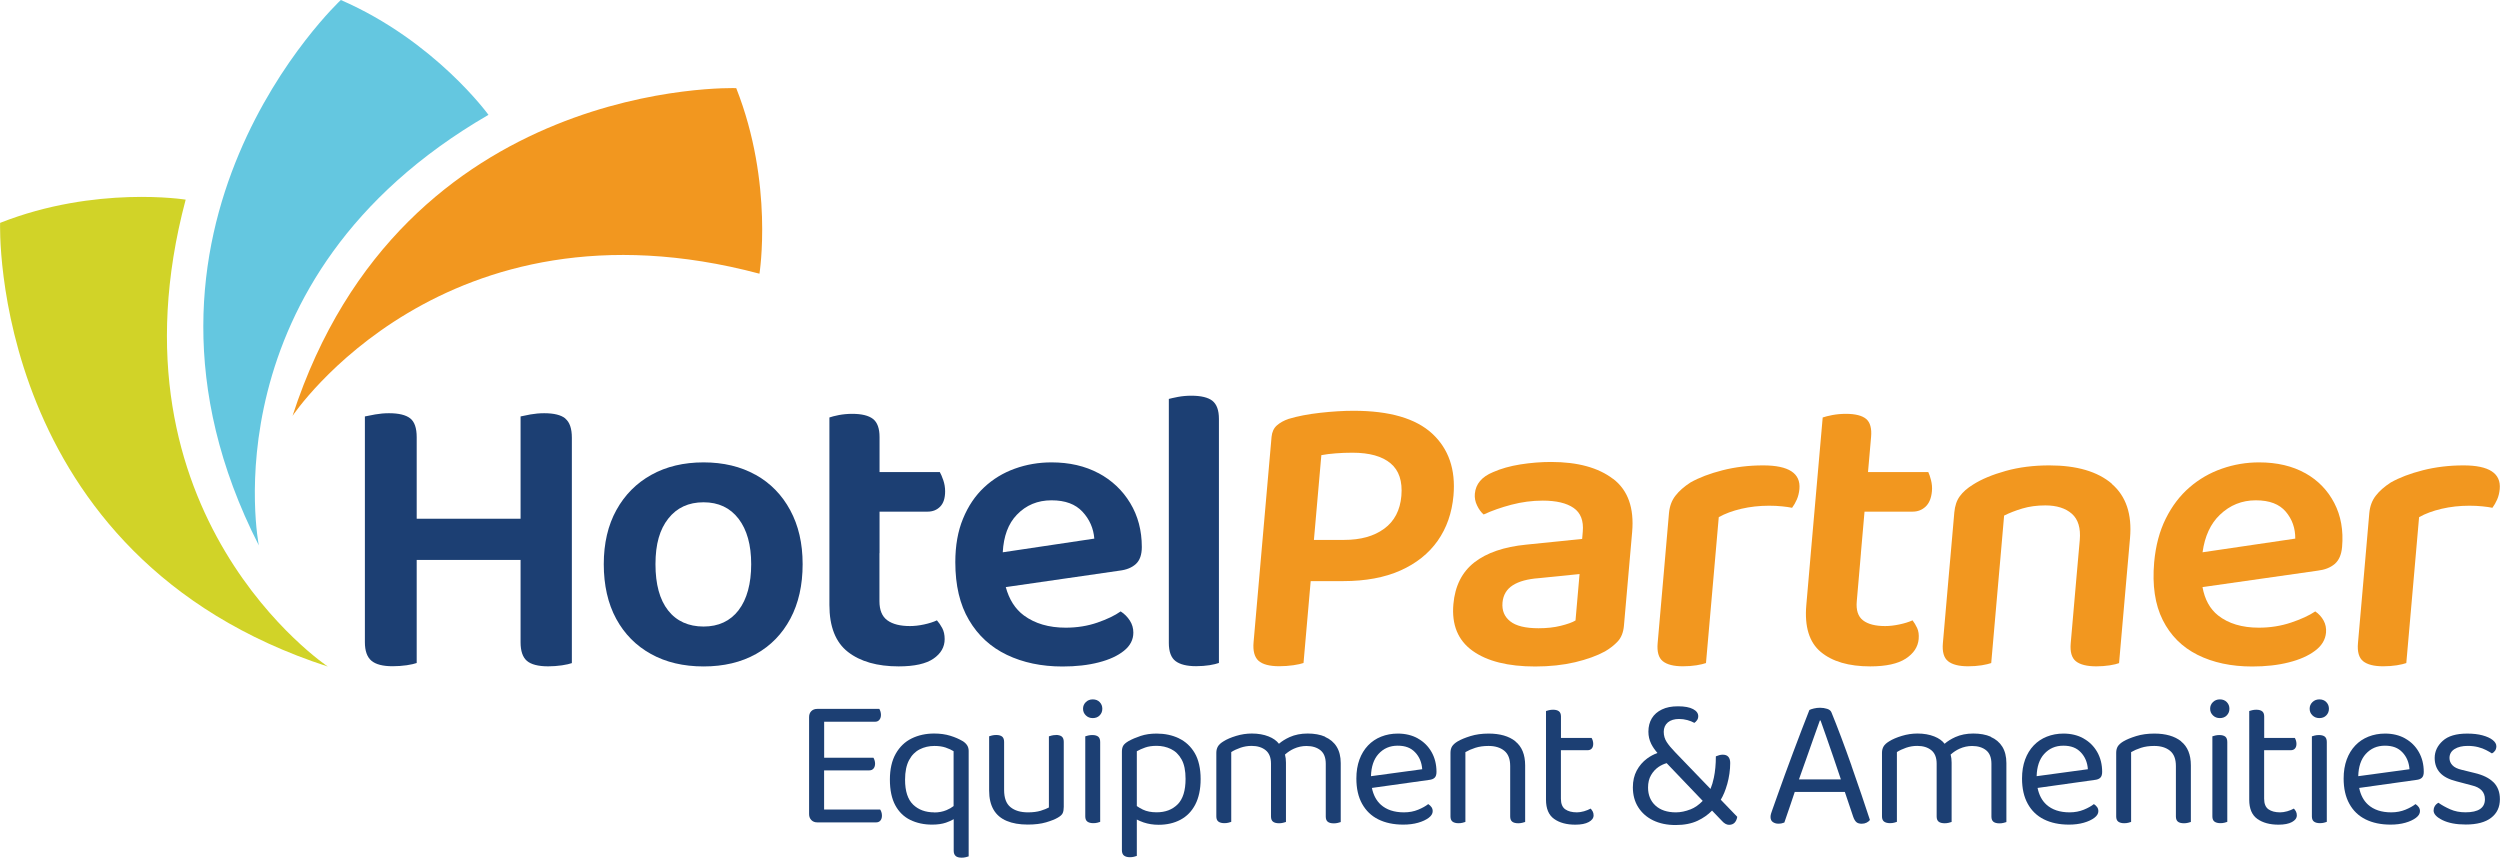 <?xml version="1.0" encoding="UTF-8"?><svg id="Layer_1" xmlns="http://www.w3.org/2000/svg" viewBox="0 0 481.1 165.05"><defs><style>.cls-1{fill:#1c3f73;}.cls-2{fill:#d1d328;}.cls-3{fill:#f2971f;}.cls-4{fill:#64c7e0;}</style></defs><g id="Subline"><path class="cls-1" d="m169.37,155.79h-10.78v-7.54h8.69c.36,0,.63-.12.83-.36.19-.24.29-.55.29-.93,0-.24-.04-.46-.11-.68-.07-.21-.14-.37-.21-.46h-9.48v-6.93h9.81c.36,0,.63-.13.83-.38s.29-.57.29-.95c0-.24-.04-.46-.11-.68-.07-.21-.14-.37-.21-.46h-11.93c-.48,0-.86.14-1.15.43s-.43.67-.43,1.15v18.68c0,.45.14.83.43,1.13s.67.45,1.15.45h11.32c.36,0,.63-.12.83-.36.19-.24.29-.55.29-.93,0-.27-.04-.5-.11-.7s-.14-.35-.21-.45h0Z"/><path class="cls-1" d="m185.21,142.6c-.62-.38-1.4-.72-2.33-1.01-.93-.29-1.98-.43-3.12-.43-1.6,0-3.05.32-4.33.95s-2.3,1.61-3.05,2.93-1.13,2.98-1.13,4.99.35,3.66,1.04,4.94c.69,1.28,1.66,2.22,2.89,2.82,1.24.6,2.63.9,4.19.9,1.05,0,1.94-.13,2.67-.38.58-.2,1.07-.42,1.49-.67v6.08c0,.45.13.79.38,1.01s.64.32,1.17.32c.26,0,.52-.03.77-.09.25-.06.44-.11.56-.16v-20.3c0-.43-.11-.8-.32-1.11s-.51-.58-.86-.79h0Zm-5.43,13.73c-1.68,0-3.03-.5-4.06-1.49-1.03-1-1.55-2.59-1.55-4.79,0-1.56.26-2.81.77-3.77s1.2-1.65,2.05-2.08,1.79-.65,2.82-.65c.84,0,1.56.1,2.17.31s1.12.44,1.53.7v10.56c-.37.29-.82.55-1.36.78-.72.3-1.51.45-2.37.45h0Z"/><path class="cls-1" d="m203.18,141.45c-.27,0-.52.03-.77.09-.25.06-.44.11-.56.16v13.69c-.38.21-.91.42-1.58.63-.67.2-1.49.31-2.44.31-1.44,0-2.56-.34-3.38-1.01s-1.22-1.77-1.22-3.31v-9.23c0-.48-.13-.82-.38-1.03-.25-.2-.63-.31-1.13-.31-.29,0-.56.03-.81.09s-.44.11-.56.16v10.45c0,1.49.29,2.72.86,3.69s1.42,1.69,2.53,2.15c1.11.47,2.46.7,4.04.7,1.36,0,2.54-.14,3.52-.43.98-.29,1.74-.59,2.26-.9.51-.29.82-.58.95-.88.13-.3.2-.7.2-1.2v-12.5c0-.48-.13-.82-.38-1.03-.25-.2-.64-.31-1.17-.31h0Z"/><path class="cls-1" d="m210.22,141.45c-.29,0-.56.03-.81.09s-.44.11-.56.16v15.41c0,.45.13.79.39.99.27.2.65.31,1.15.31.29,0,.55-.03.79-.09s.42-.11.54-.16v-15.37c0-.48-.13-.82-.38-1.03-.25-.2-.63-.31-1.13-.31Z"/><path class="cls-1" d="m210.29,134.59c-.53,0-.97.17-1.33.52s-.54.77-.54,1.28.18.93.54,1.28c.36.35.8.52,1.33.52s1-.17,1.33-.52c.34-.35.51-.77.51-1.28s-.17-.93-.51-1.28-.78-.52-1.33-.52Z"/><path class="cls-1" d="m226.87,142.08c-1.28-.61-2.71-.91-4.29-.91-1.15,0-2.17.15-3.07.45-.9.3-1.67.63-2.32.99-.53.31-.87.61-1.04.9-.17.29-.25.67-.25,1.15v18.97c0,.45.13.79.39,1.01.27.21.65.32,1.15.32.29,0,.55-.03.79-.09s.42-.11.54-.16v-7c.36.19.79.38,1.31.56.9.3,1.86.45,2.89.45,1.58,0,2.98-.32,4.2-.97s2.17-1.62,2.85-2.93c.68-1.31,1.03-2.94,1.03-4.91s-.38-3.7-1.13-4.98-1.77-2.23-3.05-2.84h0Zm-.25,12.71c-1.02,1.02-2.36,1.53-4.04,1.53-1.03,0-1.91-.17-2.64-.52-.43-.21-.82-.43-1.17-.68v-10.55c.48-.27,1.02-.51,1.62-.72.6-.21,1.33-.32,2.19-.32.98,0,1.9.2,2.75.61.85.41,1.53,1.07,2.05,2s.77,2.17.77,3.75c0,2.25-.51,3.88-1.53,4.91h0Z"/><path class="cls-1" d="m255,141.77c-.94-.41-2.07-.61-3.36-.61s-2.44.23-3.45.68c-.82.37-1.51.8-2.07,1.29-.45-.59-1.11-1.06-1.99-1.41-.93-.37-2.01-.56-3.23-.56-1.01,0-2.01.15-3,.45s-1.82.65-2.46,1.06c-.51.31-.86.63-1.06.97s-.31.74-.31,1.22v12.25c0,.45.13.79.39.99.27.2.65.31,1.15.31.29,0,.55-.03.79-.09s.42-.11.54-.16v-13.43c.48-.31,1.07-.59,1.76-.83.69-.24,1.41-.36,2.15-.36,1.13,0,2.03.28,2.71.83.68.55,1.03,1.41,1.03,2.59v10.17c0,.45.13.79.38.99s.64.31,1.17.31c.27,0,.52-.03.77-.09.25-.06.44-.11.56-.16v-11.42c0-.55-.06-1.05-.18-1.51,0-.02-.01-.03-.01-.04.53-.47,1.1-.85,1.72-1.13.78-.35,1.59-.52,2.42-.52,1.12,0,2.02.28,2.7.83.67.55,1.01,1.41,1.01,2.59v10.17c0,.45.13.79.38.99s.64.31,1.17.31c.27,0,.52-.03.77-.09s.44-.11.56-.16v-11.35c0-1.27-.27-2.32-.79-3.16s-1.27-1.46-2.21-1.87h0Z"/><path class="cls-1" d="m272.85,142.1c-1.11-.62-2.4-.93-3.86-.93-1.15,0-2.22.2-3.2.59s-1.83.96-2.53,1.7c-.71.75-1.26,1.65-1.65,2.71-.39,1.07-.59,2.28-.59,3.64,0,1.91.36,3.54,1.1,4.87s1.77,2.33,3.12,3c1.35.67,2.95,1.01,4.8,1.01,1.05,0,2.01-.12,2.85-.36.85-.24,1.53-.56,2.05-.95s.77-.82.77-1.28c0-.29-.08-.55-.23-.77s-.37-.42-.63-.59c-.48.38-1.13.75-1.94,1.08-.81.34-1.73.51-2.73.51-1.89,0-3.38-.5-4.47-1.49-.86-.78-1.42-1.86-1.7-3.21l11.06-1.55c.43-.05.77-.18,1.01-.41s.36-.61.36-1.13c0-1.43-.32-2.71-.95-3.82s-1.51-1.98-2.62-2.6h0Zm-9.02,7.27c.05-1.83.53-3.26,1.44-4.27.97-1.07,2.19-1.6,3.69-1.6s2.56.42,3.37,1.28c.81.85,1.27,1.93,1.36,3.25l-9.87,1.34h0Z"/><path class="cls-1" d="m291.63,142.66c-1.26-1-2.98-1.49-5.16-1.49-1.29,0-2.46.16-3.49.48s-1.86.66-2.48,1.03c-.51.31-.86.63-1.06.95-.2.32-.31.74-.31,1.24v12.25c0,.45.13.79.39.99.27.2.65.31,1.15.31.29,0,.55-.03.79-.09s.42-.11.54-.16v-13.43c.53-.31,1.16-.59,1.9-.83.74-.24,1.59-.36,2.55-.36,1.27,0,2.28.31,3.04.93.76.62,1.13,1.6,1.13,2.95v9.7c0,.45.13.79.38.99s.64.31,1.17.31c.27,0,.52-.03.77-.09s.44-.11.56-.16v-10.88c0-2.08-.63-3.62-1.88-4.62h0Z"/><path class="cls-1" d="m306.09,155.61c-.34.19-.76.36-1.26.51-.51.14-.96.21-1.36.21-.96,0-1.71-.2-2.26-.59s-.83-1.07-.83-2.03v-9.34h5.14c.34,0,.6-.11.79-.32.19-.21.29-.52.29-.9,0-.24-.04-.46-.11-.68-.07-.21-.14-.37-.21-.46h-5.89v-4.13c0-.45-.13-.79-.38-.99s-.63-.31-1.13-.31c-.29,0-.56.03-.81.09s-.44.11-.56.16v17.06c0,1.73.52,2.96,1.56,3.7s2.4,1.11,4.08,1.11c1.1,0,1.97-.17,2.59-.51s.93-.77.93-1.29c0-.29-.06-.54-.18-.76-.12-.21-.25-.39-.39-.54h-.02Z"/><path class="cls-1" d="m332.37,150.97c.39-1.41.59-2.79.59-4.13,0-.53-.12-.93-.36-1.2-.24-.28-.6-.41-1.08-.41-.21,0-.44.03-.66.09-.23.06-.45.14-.66.23,0,1.53-.13,2.9-.38,4.09-.17.83-.39,1.55-.65,2.18l-6.77-7.03c-.72-.74-1.27-1.4-1.65-1.98s-.58-1.24-.58-1.98.27-1.37.79-1.81c.53-.44,1.25-.66,2.15-.66.55,0,1.08.07,1.6.21s.96.32,1.35.54c.19-.12.36-.29.52-.52.16-.22.23-.48.23-.77,0-.55-.33-1.01-.99-1.36s-1.62-.54-2.89-.54-2.26.2-3.11.61c-.85.41-1.5.97-1.94,1.7s-.66,1.59-.66,2.57c0,.84.18,1.62.54,2.35.28.57.68,1.15,1.2,1.75-.71.27-1.38.62-1.99,1.07-.84.62-1.5,1.39-2,2.32-.49.92-.74,2-.74,3.22,0,1.46.34,2.74,1.03,3.83s1.64,1.93,2.87,2.53c1.24.6,2.67.9,4.33.9s3.07-.28,4.24-.83c1.08-.51,2-1.16,2.77-1.95l1.83,1.91c.48.55.96.83,1.43.83s.81-.14,1.08-.41c.26-.28.43-.65.51-1.13l-3.17-3.29c.5-.84.9-1.81,1.21-2.92h0Zm-7.04,4.78c-.97.38-1.91.58-2.82.58-1.67,0-2.99-.44-3.94-1.31-.94-.87-1.42-2.03-1.42-3.47,0-.93.19-1.73.58-2.39.38-.66.87-1.18,1.45-1.58.5-.33,1.02-.57,1.55-.72l6.94,7.26c-.72.75-1.51,1.31-2.35,1.64h0Z"/><path class="cls-1" d="m356.31,147.36c-.67-1.9-1.34-3.74-2-5.5-.66-1.76-1.28-3.33-1.85-4.73-.12-.34-.4-.58-.84-.72-.44-.14-.9-.21-1.38-.21-.41,0-.8.05-1.18.14s-.67.19-.86.29c-.45,1.15-.94,2.42-1.48,3.81-.53,1.39-1.07,2.81-1.62,4.28-.55,1.46-1.08,2.88-1.58,4.27s-.96,2.67-1.38,3.84-.77,2.17-1.06,2.98c-.1.27-.18.51-.25.74-.07.23-.11.45-.11.66,0,.45.15.79.45.99s.64.31,1.03.31c.26,0,.48-.02.66-.06.18-.04.35-.09.52-.16.12-.38.29-.88.51-1.49.21-.61.44-1.27.68-1.98.24-.7.46-1.38.68-2.03.05-.14.09-.26.13-.39h9.64l1.61,4.78c.17.48.37.82.61,1.03s.59.31,1.04.31c.34,0,.64-.07.91-.2s.5-.31.66-.52c-.48-1.46-1.03-3.09-1.63-4.88-.61-1.8-1.25-3.64-1.92-5.55h0Zm-8.89-.83c.52-1.48,1.02-2.9,1.51-4.29.49-1.39.91-2.59,1.28-3.59h.14c.29.82.65,1.86,1.1,3.12.44,1.27.92,2.65,1.43,4.13.48,1.38.93,2.74,1.38,4.09h-8.07c.39-1.09.79-2.24,1.23-3.47h0Z"/><path class="cls-1" d="m383.1,141.77c-.94-.41-2.07-.61-3.36-.61s-2.44.23-3.45.68c-.82.37-1.51.8-2.07,1.29-.45-.59-1.11-1.06-1.99-1.41-.93-.37-2.01-.56-3.23-.56-1.01,0-2.01.15-3,.45s-1.82.65-2.46,1.06c-.51.31-.86.63-1.06.97s-.31.74-.31,1.22v12.25c0,.45.13.79.39.99.27.2.65.31,1.15.31.29,0,.55-.03.79-.09s.42-.11.54-.16v-13.43c.48-.31,1.07-.59,1.76-.83s1.41-.36,2.15-.36c1.13,0,2.03.28,2.71.83.68.55,1.03,1.41,1.03,2.59v10.17c0,.45.13.79.38.99s.64.31,1.17.31c.27,0,.52-.03.77-.09s.44-.11.56-.16v-11.42c0-.55-.06-1.05-.18-1.51,0-.02-.01-.03-.01-.04.53-.47,1.1-.85,1.72-1.13.78-.35,1.59-.52,2.42-.52,1.12,0,2.02.28,2.7.83.67.55,1.01,1.41,1.01,2.59v10.17c0,.45.13.79.38.99s.64.31,1.17.31c.27,0,.52-.03.77-.09s.44-.11.56-.16v-11.35c0-1.27-.27-2.32-.79-3.16-.53-.84-1.27-1.46-2.21-1.87h0Z"/><path class="cls-1" d="m400.95,142.1c-1.11-.62-2.4-.93-3.86-.93-1.15,0-2.22.2-3.2.59s-1.83.96-2.53,1.7c-.71.75-1.26,1.65-1.65,2.71-.39,1.07-.59,2.28-.59,3.64,0,1.91.36,3.54,1.1,4.87.73,1.33,1.77,2.33,3.12,3,1.35.67,2.95,1.01,4.8,1.01,1.05,0,2.01-.12,2.85-.36.85-.24,1.53-.56,2.05-.95s.77-.82.77-1.28c0-.29-.08-.55-.23-.77-.16-.23-.37-.42-.63-.59-.48.38-1.13.75-1.94,1.08s-1.73.51-2.73.51c-1.89,0-3.38-.5-4.47-1.49-.86-.78-1.42-1.86-1.7-3.21l11.06-1.55c.43-.05.77-.18,1.01-.41s.36-.61.36-1.13c0-1.43-.32-2.71-.95-3.82s-1.51-1.98-2.62-2.6h0Zm-9.02,7.27c.05-1.83.53-3.26,1.44-4.27.97-1.07,2.19-1.6,3.69-1.6s2.56.42,3.37,1.28c.81.85,1.27,1.93,1.36,3.25l-9.87,1.34h0Z"/><path class="cls-1" d="m419.74,142.66c-1.26-1-2.98-1.49-5.16-1.49-1.29,0-2.46.16-3.49.48s-1.86.66-2.48,1.03c-.51.31-.86.63-1.06.95-.2.32-.31.74-.31,1.24v12.25c0,.45.13.79.39.99.27.2.65.31,1.15.31.29,0,.55-.03.79-.09s.42-.11.54-.16v-13.43c.53-.31,1.16-.59,1.9-.83.74-.24,1.59-.36,2.55-.36,1.27,0,2.28.31,3.04.93.76.62,1.13,1.6,1.13,2.95v9.7c0,.45.13.79.38.99s.64.31,1.17.31c.27,0,.52-.03.77-.09s.44-.11.56-.16v-10.88c0-2.08-.63-3.62-1.88-4.62h0Z"/><path class="cls-1" d="m427.19,134.59c-.53,0-.97.17-1.33.52-.36.35-.54.77-.54,1.28s.18.93.54,1.28c.36.35.8.52,1.33.52s1-.17,1.33-.52c.34-.35.51-.77.51-1.28s-.17-.93-.51-1.28-.78-.52-1.33-.52Z"/><path class="cls-1" d="m427.12,141.45c-.29,0-.56.03-.81.09s-.44.11-.56.16v15.41c0,.45.13.79.39.99.27.2.65.31,1.15.31.29,0,.55-.03.79-.09s.42-.11.54-.16v-15.37c0-.48-.13-.82-.38-1.03-.25-.2-.63-.31-1.13-.31Z"/><path class="cls-1" d="m441.42,155.61c-.34.19-.76.36-1.26.51-.51.14-.96.21-1.36.21-.96,0-1.71-.2-2.26-.59s-.83-1.07-.83-2.03v-9.34h5.14c.34,0,.6-.11.79-.32.19-.21.29-.52.29-.9,0-.24-.04-.46-.11-.68-.07-.21-.14-.37-.21-.46h-5.89v-4.13c0-.45-.13-.79-.38-.99s-.63-.31-1.13-.31c-.29,0-.56.03-.81.09s-.44.11-.56.16v17.06c0,1.73.52,2.96,1.56,3.7s2.4,1.11,4.08,1.11c1.1,0,1.97-.17,2.59-.51s.93-.77.93-1.29c0-.29-.06-.54-.18-.76-.12-.21-.25-.39-.39-.54h-.02Z"/><path class="cls-1" d="m446.34,134.59c-.53,0-.97.17-1.33.52-.36.35-.54.77-.54,1.28s.18.93.54,1.28c.36.35.8.52,1.33.52s1-.17,1.33-.52c.34-.35.51-.77.51-1.28s-.17-.93-.51-1.28-.78-.52-1.33-.52Z"/><path class="cls-1" d="m446.27,141.45c-.29,0-.56.03-.81.09s-.44.11-.56.16v15.41c0,.45.13.79.39.99.27.2.65.31,1.15.31.29,0,.55-.03.79-.09s.42-.11.54-.16v-15.37c0-.48-.13-.82-.38-1.03-.25-.2-.63-.31-1.13-.31Z"/><path class="cls-1" d="m462.84,142.1c-1.11-.62-2.4-.93-3.86-.93-1.15,0-2.22.2-3.2.59s-1.83.96-2.53,1.7c-.71.75-1.26,1.65-1.65,2.71-.39,1.07-.59,2.28-.59,3.64,0,1.91.36,3.54,1.1,4.87.73,1.33,1.77,2.33,3.12,3,1.35.67,2.95,1.01,4.8,1.01,1.05,0,2.01-.12,2.85-.36.85-.24,1.53-.56,2.05-.95s.77-.82.77-1.28c0-.29-.08-.55-.23-.77-.16-.23-.37-.42-.63-.59-.48.38-1.13.75-1.94,1.08s-1.73.51-2.73.51c-1.89,0-3.38-.5-4.47-1.49-.86-.78-1.42-1.86-1.7-3.21l11.06-1.55c.43-.05.77-.18,1.01-.41s.36-.61.36-1.13c0-1.43-.32-2.71-.95-3.82s-1.51-1.98-2.62-2.6h0Zm-9.02,7.27c.05-1.83.53-3.26,1.44-4.27.97-1.07,2.19-1.6,3.69-1.6s2.56.42,3.37,1.28c.81.85,1.27,1.93,1.36,3.25l-9.87,1.34h0Z"/><path class="cls-1" d="m479.86,150.56c-.81-.83-2.04-1.43-3.66-1.81l-2.48-.61c-.82-.19-1.41-.48-1.78-.88-.37-.39-.56-.86-.56-1.38,0-.74.32-1.32.97-1.73.65-.41,1.5-.61,2.55-.61.72,0,1.38.08,1.98.23s1.12.35,1.56.58.81.44,1.1.63c.26-.12.47-.3.63-.54.15-.24.23-.52.23-.83,0-.43-.23-.83-.7-1.2-.46-.37-1.12-.67-1.96-.9-.84-.23-1.82-.34-2.95-.34-2.11,0-3.68.46-4.71,1.4-1.03.93-1.55,2.04-1.55,3.3,0,1.13.34,2.07,1.01,2.82s1.74,1.31,3.2,1.67l2.98.79c.81.19,1.43.51,1.85.95.42.44.63,1.01.63,1.7,0,1.68-1.25,2.52-3.74,2.52-1.1,0-2.08-.19-2.95-.58s-1.62-.8-2.26-1.26c-.31.17-.55.39-.7.66-.16.28-.23.56-.23.84,0,.67.58,1.29,1.73,1.85s2.63.84,4.46.84c2.13,0,3.76-.43,4.88-1.29,1.13-.86,1.69-2.06,1.69-3.59,0-1.34-.41-2.42-1.22-3.25v.02Z"/></g><g id="Groen"><path class="cls-2" d="m63.07,128.26s-43.52-29.02-27.34-89.84c0,0-17.3-2.79-35.71,4.47,0,0-2.23,64.17,63.06,85.38h0Z"/></g><g id="Blauw"><path class="cls-4" d="m65.59,0s-46.95,43.8-15.78,104.96c0,0-10.26-51.3,44.19-82.86C94,22.1,83.74,7.89,65.59,0"/></g><g id="Oranje"><path class="cls-3" d="m56.31,80.01s29.02-43.52,89.84-27.34c0,0,2.79-17.3-4.47-35.71,0,0-64.17-2.23-85.38,63.06h0Z"/></g><g id="HotelPartner"><path class="cls-1" d="m108.81,80.54c-.84-.68-2.19-1.02-4.08-1.02-.89,0-1.77.08-2.63.23-.86.16-1.5.29-1.92.39v19.68h-19.99v-15.68c0-1.78-.42-2.99-1.26-3.64s-2.19-.98-4.08-.98c-.89,0-1.76.08-2.63.23-.86.16-1.53.29-2,.39v43.44c0,1.67.42,2.86,1.26,3.57s2.19,1.06,4.08,1.06c.94,0,1.84-.07,2.71-.19.86-.13,1.5-.28,1.92-.43v-19.83h19.99v15.84c0,1.67.4,2.86,1.21,3.57.81.7,2.18,1.06,4.11,1.06.89,0,1.77-.07,2.63-.19.86-.13,1.5-.28,1.92-.43v-43.36c0-1.78-.42-3.01-1.26-3.69h.01Z"/><path class="cls-1" d="m145.39,91.37c-2.85-1.59-6.18-2.39-10-2.39s-7.16.8-10.03,2.39-5.12,3.85-6.74,6.78c-1.62,2.93-2.43,6.41-2.43,10.43s.8,7.58,2.39,10.5c1.59,2.93,3.83,5.19,6.7,6.78,2.87,1.59,6.25,2.39,10.12,2.39s7.23-.8,10.08-2.39,5.06-3.87,6.63-6.82c1.57-2.96,2.35-6.44,2.35-10.47s-.8-7.44-2.39-10.39c-1.59-2.95-3.82-5.23-6.67-6.82h0Zm-3.26,26.07c-1.62,2.09-3.87,3.13-6.74,3.13s-5.2-1.03-6.82-3.1c-1.62-2.06-2.43-5.03-2.43-8.9s.82-6.69,2.47-8.78,3.9-3.13,6.78-3.13,5.12,1.06,6.74,3.17c1.62,2.12,2.43,5.03,2.43,8.74s-.81,6.77-2.43,8.86h0Z"/><path class="cls-1" d="m169.26,106.46v-8h9.25c.99,0,1.8-.33,2.43-.98s.94-1.63.94-2.94c0-.73-.12-1.44-.35-2.12-.23-.68-.46-1.2-.67-1.57h-11.6v-6.74c0-1.67-.42-2.83-1.26-3.49-.84-.65-2.17-.98-4-.98-.89,0-1.74.08-2.55.23-.81.16-1.42.32-1.84.47v36.07c0,4.18,1.19,7.2,3.57,9.05s5.63,2.78,9.76,2.78c3.03,0,5.27-.5,6.7-1.49,1.44-.99,2.15-2.25,2.15-3.76,0-.84-.16-1.54-.47-2.12-.31-.58-.65-1.07-1.02-1.49-.68.32-1.5.58-2.47.79-.97.21-1.87.31-2.71.31-1.88,0-3.33-.36-4.35-1.1-1.02-.73-1.53-1.96-1.53-3.69v-9.25h0Z"/><path class="cls-1" d="m211.4,91.06c-2.59-1.38-5.6-2.08-9.05-2.08-2.46,0-4.81.4-7.06,1.21-2.25.81-4.22,2.01-5.92,3.61-1.7,1.59-3.05,3.59-4.04,6-1,2.4-1.49,5.2-1.49,8.39,0,4.45.87,8.16,2.63,11.13,1.75,2.98,4.18,5.21,7.29,6.7,3.11,1.49,6.68,2.24,10.7,2.24,2.61,0,4.94-.26,6.98-.79,2.04-.52,3.66-1.27,4.86-2.24,1.2-.96,1.8-2.13,1.8-3.49,0-.84-.22-1.61-.67-2.31s-1.03-1.3-1.77-1.77c-1.1.78-2.59,1.5-4.47,2.15s-3.92.98-6.11.98c-3.24,0-5.92-.79-8.04-2.35-1.69-1.25-2.84-3.08-3.49-5.46l21.87-3.16c1.36-.16,2.41-.59,3.17-1.29s1.14-1.79,1.14-3.26c0-3.19-.75-6.01-2.24-8.47-1.49-2.46-3.53-4.38-6.11-5.76h.01Zm-18.43,15.21c.17-3.09,1.06-5.5,2.71-7.21,1.78-1.86,4-2.78,6.67-2.78s4.6.74,5.96,2.19c1.36,1.46,2.12,3.19,2.28,5.18l-17.6,2.63h0Z"/><path class="cls-1" d="m233.32,77.13c-.84-.65-2.19-.98-4.08-.98-.89,0-1.74.08-2.55.23-.81.16-1.4.29-1.76.39v46.96c0,1.67.43,2.84,1.29,3.49.86.65,2.18.98,3.96.98.94,0,1.8-.07,2.59-.19.79-.13,1.38-.28,1.8-.43v-46.96c0-1.67-.42-2.83-1.26-3.49h0Z"/><path class="cls-3" d="m275.61,83.44c-3.17-2.92-8.2-4.39-15.1-4.39-1.99,0-4.14.13-6.46.39-2.32.26-4.34.65-6.06,1.17-.91.31-1.67.73-2.27,1.26-.59.52-.93,1.26-1.02,2.19l-2.04,23.29-.39,4.47-1.03,11.76c-.15,1.67.17,2.86.94,3.57.78.7,2.1,1.06,3.99,1.06.94,0,1.85-.07,2.72-.19.87-.13,1.53-.28,1.96-.43l1.38-15.76h6.27c4.28,0,7.95-.68,11-2.04s5.44-3.27,7.17-5.72c1.73-2.46,2.74-5.36,3.04-8.7.44-5.02-.93-8.99-4.09-11.92h0Zm-9.25,18.31c-1.95,1.44-4.53,2.15-7.71,2.15h-5.8l1.43-16.31c.85-.16,1.78-.28,2.78-.35,1-.08,2.07-.12,3.23-.12,3.24,0,5.68.68,7.31,2.04,1.63,1.36,2.32,3.45,2.08,6.27-.24,2.77-1.34,4.87-3.3,6.31h0Z"/><path class="cls-3" d="m310.42,92.16c-2.84-2.17-6.82-3.26-11.95-3.26-1.93,0-3.89.16-5.88.47-1.99.32-3.75.81-5.27,1.49-2.17.89-3.33,2.28-3.5,4.15-.07.78.07,1.54.43,2.27.35.74.78,1.31,1.26,1.73,1.58-.73,3.36-1.36,5.34-1.88,1.98-.52,3.99-.79,6.03-.79,2.61,0,4.6.47,5.95,1.41,1.36.94,1.94,2.46,1.76,4.55l-.12,1.41-10.76,1.1c-4.27.42-7.6,1.56-9.98,3.41-2.38,1.86-3.73,4.54-4.04,8.04-.35,3.97.88,6.97,3.69,8.98,2.8,2.01,6.82,3.02,12.05,3.02,2.82,0,5.38-.28,7.68-.82,2.3-.55,4.21-1.24,5.75-2.08.99-.58,1.82-1.23,2.49-1.96.66-.73,1.05-1.73,1.16-2.98l1.58-18.03c.41-4.65-.81-8.06-3.65-10.23h0Zm-7.24,27.25c-.61.37-1.55.7-2.83,1.02s-2.71.47-4.27.47c-2.51,0-4.33-.44-5.45-1.33-1.13-.89-1.62-2.09-1.49-3.61.13-1.46.79-2.57,1.98-3.33,1.19-.76,2.86-1.21,5.02-1.37l7.83-.79-.78,8.94h0Z"/><path class="cls-3" d="m339.33,89.56c-2.77,0-5.38.31-7.85.94s-4.51,1.41-6.17,2.35c-1.22.79-2.18,1.63-2.89,2.55-.71.91-1.12,2.03-1.24,3.33l-.72,8.31-.28,3.22-1.18,13.49c-.15,1.67.18,2.84.99,3.49.81.65,2.1.98,3.87.98.94,0,1.81-.07,2.6-.19.8-.13,1.41-.28,1.84-.43l1.52-17.33.24-2.75.7-8c1.21-.68,2.65-1.21,4.34-1.61,1.68-.39,3.46-.59,5.34-.59.89,0,1.72.04,2.5.12s1.42.17,1.93.28c.35-.47.66-1.01.92-1.61s.42-1.27.49-2c.27-3.03-2.06-4.55-6.97-4.55h0Z"/><path class="cls-3" d="m358.11,106.46l.7-8h9.25c1,0,1.83-.33,2.52-.98.68-.65,1.08-1.63,1.2-2.94.07-.73,0-1.44-.17-2.12-.17-.68-.35-1.2-.53-1.57h-11.6l.59-6.74c.15-1.67-.17-2.83-.95-3.49-.78-.65-2.08-.98-3.91-.98-.89,0-1.75.08-2.57.23-.83.16-1.45.32-1.88.47l-2.29,26.11-.18,2.12-.68,7.84c-.37,4.18.56,7.2,2.78,9.05s5.39,2.78,9.52,2.78c3.03,0,5.31-.5,6.83-1.49,1.52-.99,2.35-2.25,2.49-3.76.07-.84-.02-1.54-.29-2.12-.27-.58-.56-1.07-.89-1.49-.71.32-1.55.58-2.54.79-.99.21-1.9.31-2.73.31-1.88,0-3.3-.36-4.26-1.1-.95-.73-1.36-1.96-1.2-3.69l.62-7.14.18-2.12h0Z"/><path class="cls-3" d="m406.41,93.09c-2.75-2.35-6.76-3.53-12.04-3.53-3.03,0-5.82.35-8.37,1.06s-4.65,1.58-6.3,2.63c-1.11.68-1.95,1.42-2.55,2.24-.6.81-.94,1.84-1.06,3.1l-.76,8.7-.34,3.84-1.1,12.62c-.15,1.67.18,2.84.99,3.49.81.65,2.1.98,3.87.98.94,0,1.81-.07,2.6-.19.8-.13,1.41-.28,1.84-.43l1.44-16.47.34-3.84.7-8.07c1.04-.52,2.22-.98,3.53-1.37,1.32-.39,2.78-.59,4.4-.59,2.19,0,3.9.54,5.11,1.61,1.21,1.07,1.72,2.76,1.52,5.06l-.3,3.37-.34,3.84-1.1,12.62c-.15,1.67.18,2.84.99,3.49.81.65,2.12.98,3.95.98.89,0,1.74-.07,2.56-.19.82-.13,1.42-.28,1.8-.43l1.44-16.47.34-3.84.33-3.76c.4-4.6-.77-8.07-3.52-10.43h0Z"/><path class="cls-3" d="m443.62,91.06c-2.47-1.38-5.43-2.08-8.88-2.08-2.46,0-4.84.4-7.16,1.21-2.32.81-4.4,2.01-6.24,3.61-1.84,1.59-3.36,3.59-4.56,6s-1.94,5.2-2.23,8.39c-.39,4.45.16,8.16,1.65,11.13,1.49,2.98,3.73,5.21,6.7,6.7,2.98,1.49,6.48,2.24,10.51,2.24,2.61,0,4.96-.26,7.04-.79,2.08-.52,3.77-1.27,5.06-2.24,1.29-.96,1.99-2.13,2.11-3.49.07-.84-.08-1.61-.46-2.31s-.92-1.3-1.61-1.77c-1.16.78-2.72,1.5-4.66,2.15s-4.01.98-6.2.98c-3.24,0-5.85-.79-7.83-2.35-1.58-1.25-2.58-3.08-3.01-5.46l22.15-3.16c1.37-.16,2.47-.59,3.29-1.29.82-.7,1.29-1.79,1.42-3.26.28-3.19-.22-6.01-1.5-8.47-1.28-2.46-3.14-4.38-5.61-5.76h0Zm-19.76,15.21c.43-3.09,1.54-5.5,3.34-7.21,1.94-1.86,4.24-2.78,6.91-2.78s4.53.74,5.77,2.19c1.23,1.46,1.84,3.19,1.82,5.18l-17.84,2.63h0Z"/><path class="cls-3" d="m474.1,89.56c-2.77,0-5.38.31-7.85.94s-4.51,1.41-6.17,2.35c-1.22.79-2.18,1.63-2.89,2.55-.71.91-1.12,2.03-1.24,3.33l-.72,8.31-.28,3.22-1.18,13.49c-.15,1.67.18,2.84.99,3.49.81.65,2.1.98,3.87.98.94,0,1.81-.07,2.6-.19.8-.13,1.41-.28,1.84-.43l1.52-17.33.24-2.75.7-8c1.21-.68,2.65-1.21,4.34-1.61,1.68-.39,3.46-.59,5.34-.59.89,0,1.72.04,2.5.12s1.42.17,1.93.28c.35-.47.66-1.01.92-1.61s.42-1.27.49-2c.27-3.03-2.06-4.55-6.97-4.55h0Z"/></g></svg>
